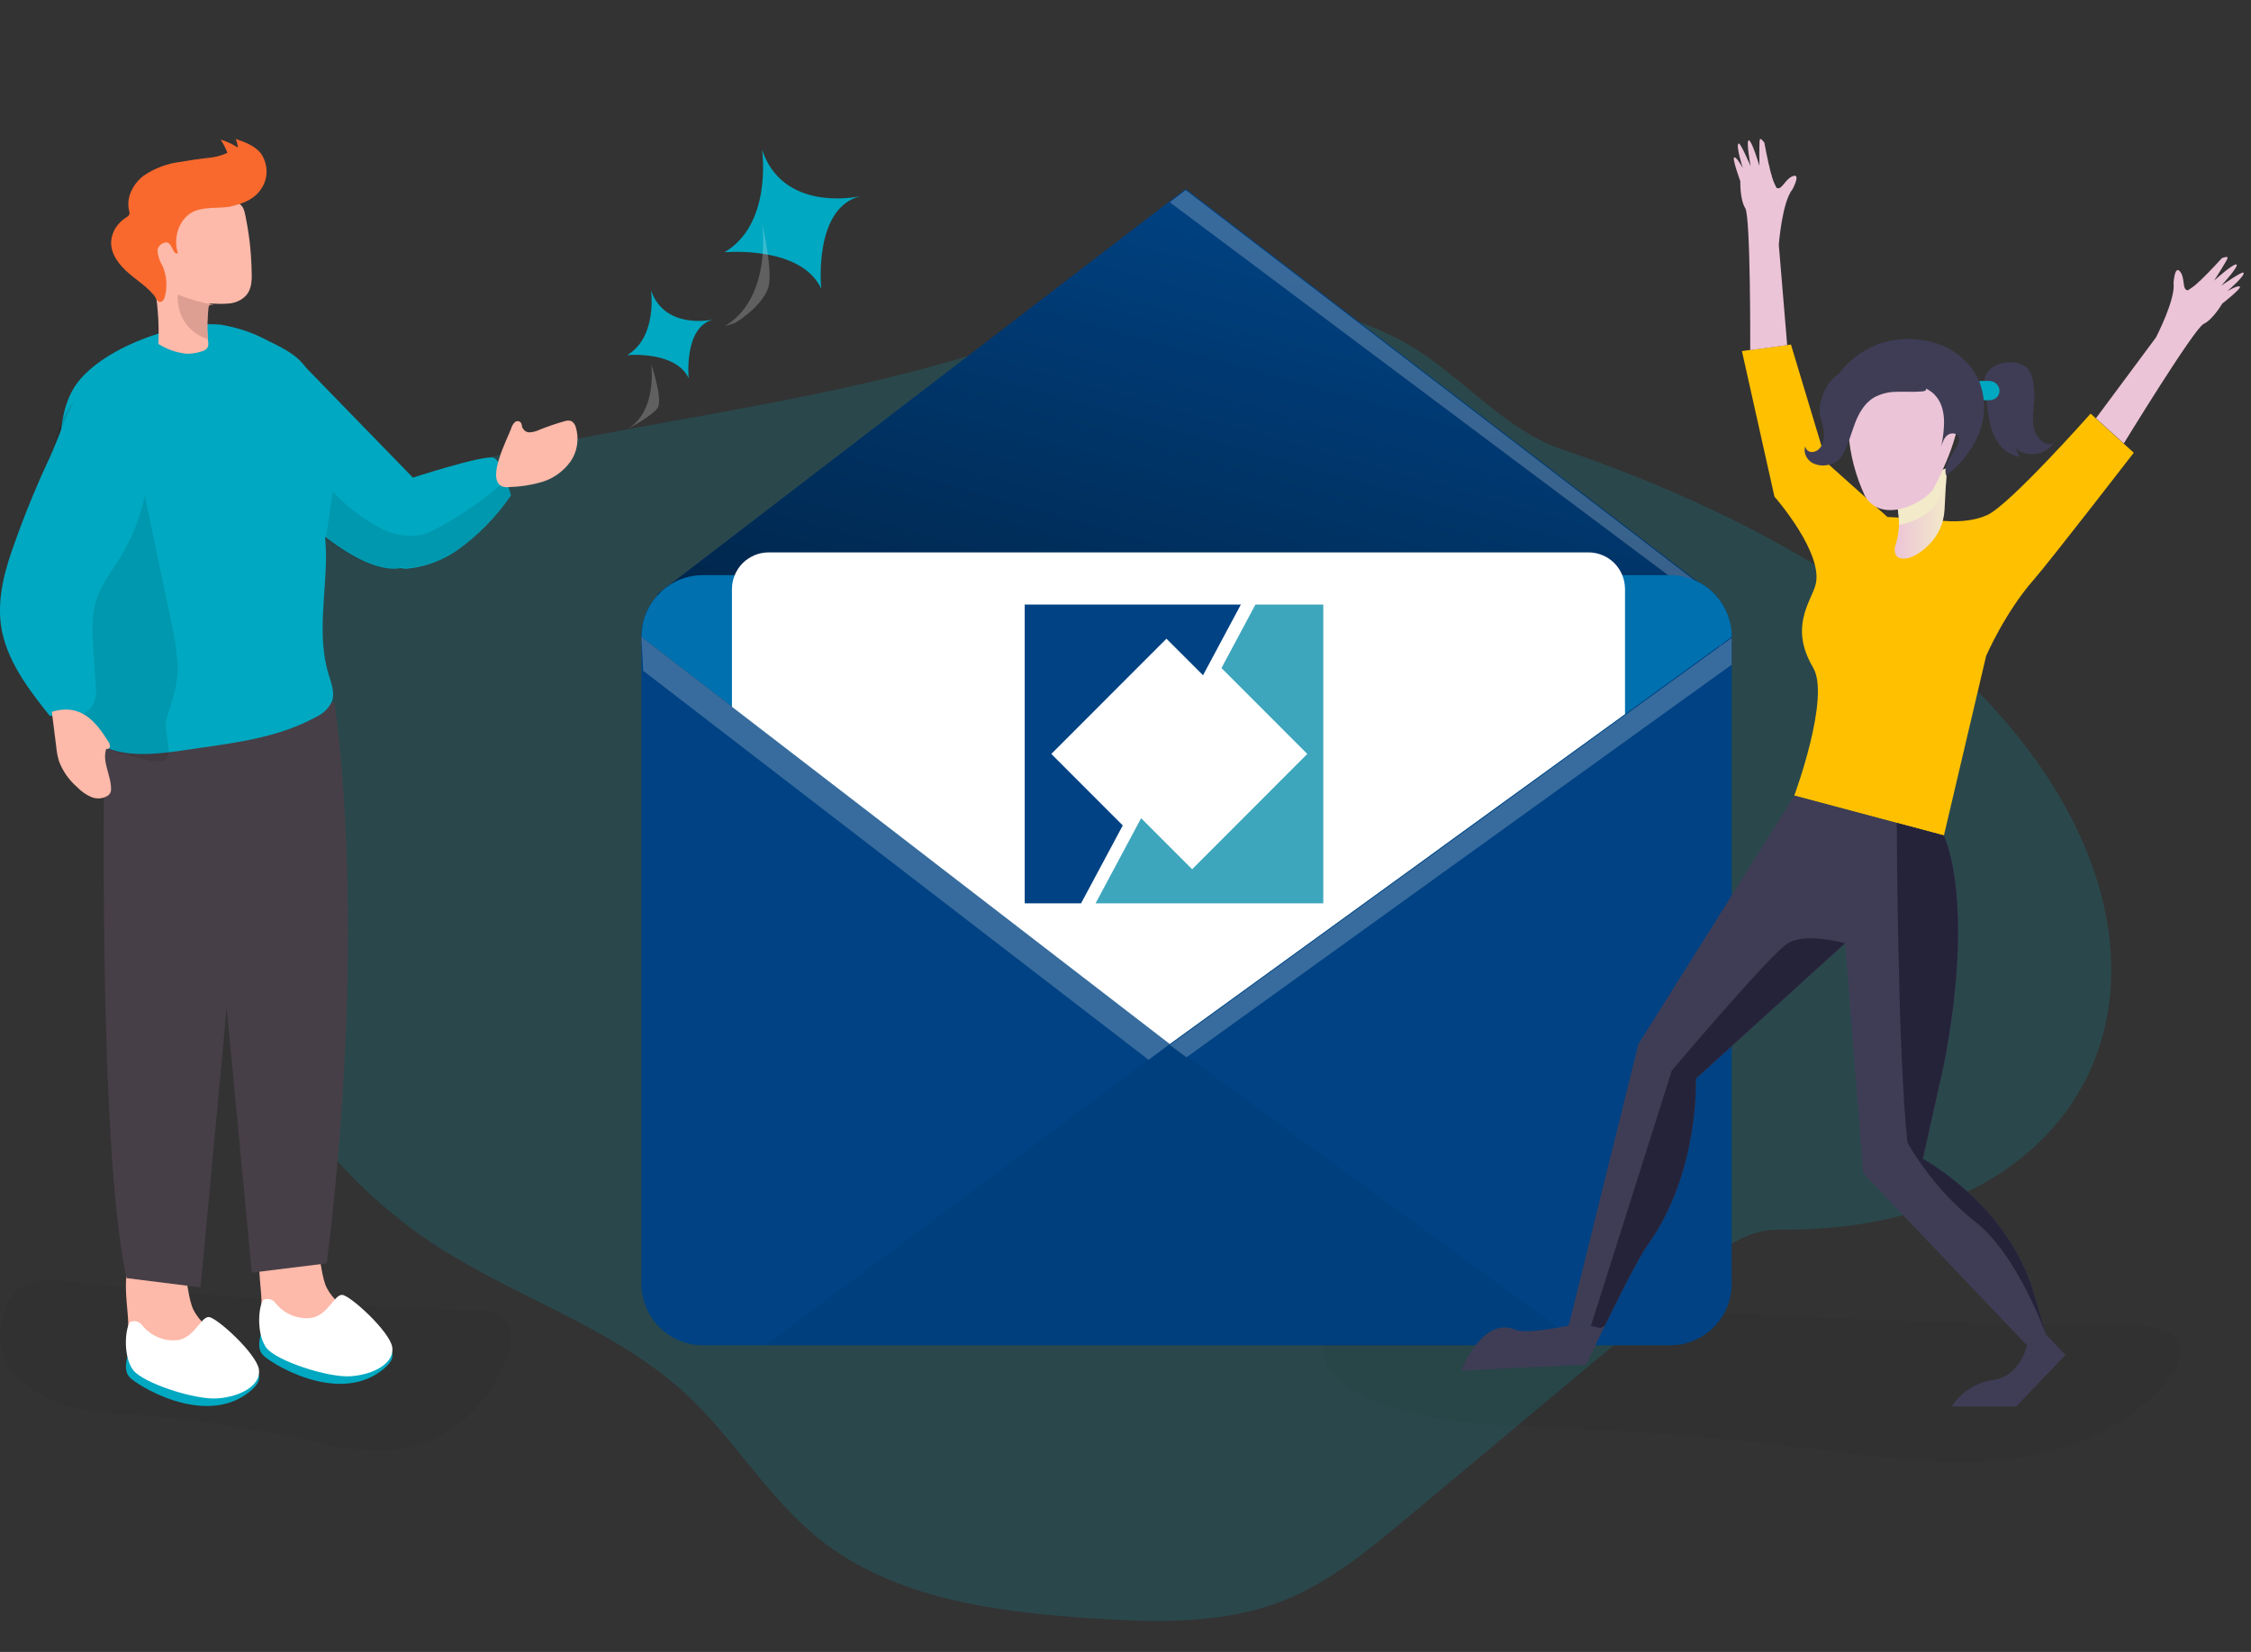 <svg xmlns="http://www.w3.org/2000/svg" width="421" height="309" viewBox="0 0 421 309" fill="none"><rect x="0" y="0" width="421" height="309" fill="#333333" stroke="none"/><g clip-path="url(#clip0)"><path opacity="0.18" d="M98.326 84.032C87.025 86.43 75.295 89.022 66.224 96.188C58.566 102.218 46.629 113.362 43.014 122.413C27.697 160.668 45.022 207.198 78.619 231.011C94.42 242.21 114.127 247.63 128.336 260.797C137.324 269.128 143.611 280.161 153.166 287.826C167.14 299.011 185.988 301.492 203.839 302.684C216.233 303.53 229.126 303.89 240.621 299.164C248.93 295.754 255.979 289.905 262.89 284.152L308.701 245.883C316.055 239.743 322.937 229.957 332.521 230.027C418.77 230.65 424.587 129.08 292.207 84.088C280.547 80.124 272.542 69.105 261.574 63.449C238.931 51.765 212.868 55.549 190.032 63.63C161.074 73.914 128.419 77.629 98.326 84.032Z" fill="#00A8C1"></path><path opacity="0.05" d="M398.939 247.879C402.554 247.935 407.193 248.836 407.761 252.412C408.065 254.269 406.999 256.071 405.85 257.582C398.648 266.993 386.725 271.747 374.953 273.036C363.182 274.311 351.327 272.523 339.57 271.082C322.591 268.989 305.544 267.589 288.427 266.91C276.254 266.425 263.457 266.106 252.974 259.91C251.035 258.76 249.11 257.332 248.182 255.267C246.327 251.164 249.262 246.174 253.292 244.178C257.322 242.182 262.059 242.377 266.546 242.626C310.668 244.968 354.748 247.879 398.939 247.879Z" fill="#000405"></path><path opacity="0.05" d="M90.266 245.024C92.426 245.079 95.196 246.008 95.528 249.681C95.708 251.594 95.071 253.451 94.393 254.99C90.1 264.664 82.981 269.557 75.96 270.874C68.939 272.191 61.862 270.347 54.855 268.864C44.731 266.702 34.553 265.274 24.346 264.567C17.089 264.068 9.459 263.75 3.199 257.374C2.036 256.196 0.9 254.726 0.346 252.606C-0.762 248.392 0.983 243.264 3.393 241.212C5.803 239.161 8.614 239.369 11.3 239.618C37.613 242.03 63.898 245.024 90.266 245.024Z" fill="#000405"></path><path d="M399.078 84.684C399.078 84.684 383.373 105.004 380.396 108.399C374.967 114.581 371.463 122.69 371.463 122.69L363.569 156.274L354.748 153.918L335.581 148.803C335.581 148.803 342.395 130.438 339.099 124.866C334.695 117.437 338.503 112.793 339.5 109.605C341.356 103.701 331.87 92.889 331.87 92.889L325.79 65.667L334.958 64.447L341.605 86.513L353.003 96.701L361.118 97.131C361.118 97.131 367.239 98.392 371.699 96.327C375.964 94.345 391.004 77.365 391.004 77.365L397.139 82.938L399.078 84.684Z" fill="#FFC000"></path><path d="M323.879 119.128V240.117C323.879 241.628 323.574 243.139 323.007 244.539C322.425 245.939 321.58 247.214 320.5 248.281C319.434 249.348 318.16 250.208 316.761 250.776C315.362 251.358 313.867 251.649 312.343 251.649H131.493C128.433 251.649 125.497 250.429 123.336 248.267C121.176 246.105 119.957 243.167 119.957 240.103V119.128C119.957 116.064 121.176 113.126 123.336 110.964C125.497 108.801 128.433 107.582 131.493 107.582H312.343C313.867 107.582 315.362 107.873 316.761 108.455C318.16 109.037 319.434 109.883 320.5 110.964C321.566 112.031 322.425 113.306 323.007 114.706C323.574 116.106 323.879 117.617 323.879 119.128Z" fill="#004283"></path><path d="M320.749 111.269H122.782L124.389 110.035C124.458 109.966 124.541 109.91 124.624 109.855L218.795 37.627L221.773 35.354L317.592 108.857L320.749 111.269Z" fill="#004283"></path><path d="M323.879 119.128L321.469 120.874L303.937 133.584L218.795 195.292L136.908 132.184L119.957 119.128L120.179 116.896C120.719 114.179 122.201 111.754 124.389 110.035L124.624 109.855L218.795 37.627L221.773 35.354L317.592 108.857C319.323 109.744 320.805 111.033 321.885 112.641C322.979 114.249 323.644 116.092 323.824 118.033C323.851 118.393 323.879 118.753 323.879 119.128Z" fill="url(#paint0_linear)"></path><path opacity="0.22" d="M323.824 118.227L323.547 119.003L321.469 121.082C322.924 118.559 318.811 112.724 318.811 112.724L317.163 111.49L312.232 107.776L218.781 37.835L221.759 35.562L317.578 109.051C319.309 109.938 320.777 111.241 321.871 112.835C322.965 114.443 323.63 116.286 323.824 118.227Z" fill="white"></path><path d="M323.879 119.128L321.469 120.874L303.937 133.584L218.795 195.292L136.908 132.184L119.957 119.128L120.179 116.882C120.594 114.775 121.591 112.835 123.046 111.269C123.461 110.825 123.904 110.409 124.389 110.035C124.458 109.966 124.541 109.91 124.624 109.855C126.605 108.372 129.028 107.568 131.507 107.582H312.343C315.21 107.582 317.98 108.649 320.098 110.576C322.217 112.502 323.547 115.15 323.838 118.005C323.851 118.379 323.879 118.753 323.879 119.128Z" fill="#0070AF"></path><path opacity="0.61" d="M124.375 110.035C123.904 110.409 123.447 110.825 123.032 111.269H122.769L124.375 110.035Z" fill="url(#paint1_linear)"></path><path d="M303.923 110.187V133.584L272.501 156.343L265.299 161.583L218.782 195.292L175.034 161.583L168.262 156.357L136.894 132.212V110.187C136.894 109.287 137.074 108.399 137.421 107.568C137.767 106.736 138.265 105.974 138.902 105.336C139.539 104.699 140.301 104.2 141.132 103.853C141.963 103.507 142.849 103.326 143.749 103.326H297.082C298.896 103.326 300.641 104.047 301.929 105.336C303.203 106.625 303.923 108.372 303.923 110.187Z" fill="white"></path><path d="M272.501 156.357L265.299 161.583H175.034L168.262 156.357H272.501Z" fill="url(#paint2_linear)"></path><path opacity="0.05" d="M218.781 195.278L143.209 251.663H295.919L218.781 195.278Z" fill="#000405"></path><path d="M153.596 54.01C149.787 45.846 135.496 47.191 135.496 47.191C144.317 41.979 142.628 28.77 142.517 27.98C146.367 39.498 159.689 36.962 160.88 36.712C152.045 38.888 153.596 54.01 153.596 54.01Z" fill="#00A8C1"></path><path d="M128.807 70.768C126.383 65.57 117.298 66.429 117.298 66.429C123.059 63.006 121.744 54.204 121.744 54.204V54.26C124.209 61.55 132.657 59.929 133.404 59.776C127.823 61.148 128.807 70.768 128.807 70.768Z" fill="#00A8C1"></path><path d="M372.239 69.035C373.361 68.134 374.773 67.691 376.213 67.788C377.266 67.746 378.291 68.107 379.094 68.786C379.703 69.479 380.105 70.338 380.216 71.267C380.437 72.403 380.534 73.568 380.465 74.732C380.368 76.867 379.814 79.126 380.728 81.052C380.95 81.51 381.24 81.926 381.601 82.286C382.016 82.757 382.598 83.034 383.221 83.09C383.526 83.104 383.83 83.007 384.079 82.813C384.329 82.619 384.495 82.355 384.55 82.05C384.287 82.646 383.899 83.173 383.429 83.617C382.958 84.06 382.404 84.407 381.794 84.642C381.185 84.878 380.548 84.975 379.897 84.961C379.246 84.933 378.609 84.795 378.014 84.518C377.626 84.337 377.266 84.116 376.934 83.852L377.737 85.488C377.072 85.322 376.421 85.072 375.812 84.753C373.845 83.686 372.737 81.496 372.211 79.306C371.74 77.282 371.657 75.203 371.214 73.166C370.909 71.6 370.992 70.158 372.239 69.035Z" fill="#3F3D56"></path><path d="M371.643 71.253C372.045 71.239 372.446 71.294 372.82 71.433C373.139 71.558 373.402 71.78 373.61 72.057C373.818 72.334 373.928 72.653 373.956 72.999C373.97 73.346 373.887 73.679 373.721 73.97C373.554 74.261 373.291 74.496 372.987 74.649C372.585 74.815 372.156 74.884 371.74 74.871C371.352 74.871 370.951 74.871 370.563 74.829C370.438 74.843 370.314 74.801 370.217 74.732C370.12 74.663 370.051 74.552 370.023 74.441C369.774 73.942 369.58 73.401 369.455 72.847C369.137 71.142 370.3 71.239 371.643 71.253Z" fill="#00A8C1"></path><path d="M364.096 87.567C364.096 87.567 364.026 88.911 363.93 90.658C363.846 92.127 363.749 93.915 363.68 95.384C363.542 97.879 362.475 100.236 360.675 101.982C359.623 103.049 357.13 105.059 355.219 104.352C354.291 104.006 354.263 102.841 354.457 102.134C354.886 100.859 355.122 99.515 355.163 98.17C355.191 97.075 355.094 95.994 354.873 94.913C353.668 91.919 364.096 87.567 364.096 87.567Z" fill="url(#paint3_linear)"></path><path d="M364.096 87.567C364.096 87.567 364.026 88.911 363.93 90.658C363.196 92.293 362.517 93.624 362.129 94.289C361.368 95.634 358.265 97.741 355.163 98.17C355.191 97.075 355.094 95.994 354.873 94.913C353.668 91.919 364.096 87.567 364.096 87.567Z" fill="url(#paint4_linear)"></path><path d="M355.011 69.784C352.366 69.95 349.901 71.142 348.142 73.124C346.383 75.106 345.497 77.698 345.649 80.346C345.649 80.581 345.691 80.803 345.719 81.052C346.023 85.114 347.076 89.078 348.793 92.765C352.047 98.337 360.273 93.749 361.575 91.462C362.877 89.175 367.876 78.821 365.785 75.896C364.345 73.914 360.343 69.562 355.011 69.784Z" fill="url(#paint5_linear)"></path><path d="M352.089 64.115C355.579 63.089 359.304 63.2 362.739 64.42C366.118 65.695 369.026 68.342 370.314 71.71C371.422 74.843 371.311 78.266 370.023 81.316C368.721 84.351 366.63 86.971 363.985 88.939C363.306 86.846 365.398 84.989 366.215 82.951C366.409 82.577 366.45 82.134 366.325 81.732C366.035 80.969 364.899 80.886 364.248 81.385C363.597 81.884 363.32 82.702 363.085 83.478C363.708 80.151 364.179 76.257 361.825 73.831C360.426 72.39 358.335 71.849 356.327 71.835C354.485 71.835 352.657 72.195 350.967 72.93C349.278 73.651 347.754 74.718 346.494 76.063C345.76 76.853 344.708 77.837 343.766 77.282C343.475 77.088 343.24 76.797 343.101 76.478C340.345 71.031 347.63 65.348 352.089 64.115Z" fill="#3F3D56"></path><path d="M356.576 70.255C354.249 69.229 351.826 68.398 349.305 68.398C346.785 68.398 344.167 69.257 342.506 71.142C341.633 72.195 340.996 73.429 340.65 74.746C340.373 75.578 340.262 76.451 340.331 77.324C340.428 77.962 340.581 78.571 340.788 79.181C341.232 80.692 341.412 82.439 340.456 83.7C340.276 83.949 340.054 84.157 339.777 84.31C339.5 84.462 339.21 84.545 338.905 84.559C338.6 84.559 338.296 84.462 338.06 84.254C337.825 84.06 337.672 83.783 337.631 83.478C337.229 84.629 337.894 85.987 338.96 86.597C339.5 86.874 340.11 87.04 340.719 87.068C341.328 87.096 341.952 86.999 342.519 86.777C343.004 86.624 343.447 86.375 343.835 86.056C344.223 85.682 344.528 85.252 344.763 84.781C345.732 83.021 346.217 81.066 346.937 79.167C347.657 77.269 348.71 75.453 350.427 74.385C351.784 73.637 353.308 73.263 354.859 73.29C356.396 73.235 357.947 73.36 359.47 73.221C361.007 73.082 359.886 72.168 359.235 71.697C358.39 71.114 357.504 70.643 356.576 70.255Z" fill="#3F3D56"></path><path d="M418.909 53.608C419.31 53.913 415.613 56.796 415.613 56.796C415.613 56.796 413.882 59.776 412.137 60.594C410.378 61.426 397.208 82.951 397.208 82.951L392.001 78.239L403.218 63.131C403.218 63.131 406.93 56.006 406.514 52.915C406.514 52.915 406.736 49.256 407.858 50.961C408.647 52.167 408.135 54.08 409.076 54.288C409.187 54.301 409.284 54.274 409.367 54.218C410.143 53.747 410.849 53.179 411.472 52.527C413.328 50.753 415.544 48.3 415.544 48.3C415.544 48.3 416.762 47.787 416.61 48.3C416.458 48.813 414.228 52.292 414.103 52.486C414.311 52.292 417.732 49.228 418.286 49.478C418.826 49.714 415.627 53.234 415.447 53.442C415.641 53.303 419.297 50.753 419.574 50.989C420.086 51.418 416.79 54.288 416.513 54.509C416.721 54.371 418.535 53.317 418.909 53.608Z" fill="url(#paint6_linear)"></path><path d="M414.99 55.812C414.713 55.909 414.422 55.923 414.131 55.882C413.203 55.812 412.262 55.798 411.32 55.84C410.697 55.868 409.381 56.297 409.353 55.327C409.353 55.064 409.423 54.814 409.409 54.551C409.395 54.44 409.381 54.329 409.367 54.218C410.143 53.747 410.849 53.179 411.472 52.527C411.763 52.624 412.026 52.763 412.275 52.929L414.103 54.107C414.436 54.315 414.754 54.537 415.059 54.773C415.197 54.856 415.308 54.981 415.377 55.133C415.405 55.272 415.391 55.424 415.308 55.549C415.239 55.674 415.128 55.771 414.99 55.812Z" fill="url(#paint7_linear)"></path><path d="M324.364 29.435C323.865 29.491 325.486 33.885 325.486 33.885C325.486 33.885 325.389 37.322 326.413 38.944C327.438 40.566 327.341 65.487 327.341 65.487L334.252 64.558L332.687 45.791C332.687 45.791 333.282 37.779 335.263 35.382C335.263 35.382 336.994 32.152 335.152 33.011C333.836 33.621 333.269 35.506 332.368 35.188C332.271 35.146 332.202 35.063 332.147 34.98C331.731 34.176 331.413 33.316 331.219 32.429C330.568 29.948 329.986 26.691 329.986 26.691C329.986 26.691 329.239 25.624 329.128 26.137C329.003 26.649 329.045 30.78 329.059 31.015C328.975 30.752 327.66 26.331 327.092 26.247C326.51 26.164 327.369 30.849 327.424 31.113C327.327 30.891 325.569 26.802 325.209 26.843C324.544 26.94 325.859 31.126 325.956 31.445C325.818 31.237 324.849 29.38 324.364 29.435Z" fill="url(#paint8_linear)"></path><path d="M326.51 33.372C326.704 33.594 326.94 33.774 327.217 33.885C328.048 34.314 328.851 34.8 329.626 35.34C330.153 35.7 331.025 36.768 331.565 35.936C331.717 35.728 331.787 35.465 331.925 35.257C331.994 35.16 332.064 35.077 332.147 34.993C331.731 34.19 331.413 33.33 331.219 32.443C330.928 32.374 330.623 32.346 330.333 32.374L328.158 32.415C327.771 32.402 327.383 32.429 326.995 32.471C326.829 32.471 326.663 32.513 326.538 32.609C326.441 32.72 326.386 32.859 326.386 32.998C326.372 33.122 326.413 33.261 326.51 33.372Z" fill="url(#paint9_linear)"></path><path d="M299.893 248.503C298.038 252.301 296.68 255.239 296.68 255.239L273.318 256.348C273.318 256.348 277.195 246.105 283.483 248.752C285.615 249.639 293.329 247.962 293.329 247.962L293.564 247.186L299.893 248.503Z" fill="#3F3D56"></path><path d="M382.681 249.653L379.108 251.663L348.474 219.451L345.095 176.441L317.163 201.793C317.163 201.793 317.91 219.243 308.147 232.896C306.402 235.349 302.843 242.46 300.143 248.004C300.059 248.17 299.976 248.35 299.893 248.531L299.367 248.42L297.539 248.046L293.578 247.228L306.416 195.32L335.581 148.859L354.748 153.973L363.569 156.33C363.569 156.33 369.524 168.264 363.569 199.131L359.623 216.804C359.623 216.804 375.521 225.286 380.423 242.072L382.639 249.667L382.681 249.653Z" fill="#3F3D56"></path><path d="M382.681 249.653L386.309 253.451L377.086 263.07H365.024C365.024 263.07 367.599 258.815 372.737 258.15C377.875 257.471 379.108 251.649 379.108 251.649L382.681 249.653Z" fill="#3F3D56"></path><path opacity="0.22" d="M137.545 60.372L135.509 61.038C144.331 55.826 142.641 42.617 142.531 41.827C142.669 42.45 144.719 51.183 143.611 54.038C142.198 57.628 137.545 60.372 137.545 60.372Z" fill="white"></path><path opacity="0.22" d="M122.976 76.34C121.896 77.837 117.617 80.124 117.326 80.276C123.087 76.853 121.771 68.051 121.771 68.051V68.107C122.007 68.703 124.015 74.884 122.976 76.34Z" fill="white"></path><path opacity="0.22" d="M120.303 125.476L214.821 198.244L218.795 195.278L119.957 119.128L120.303 125.476Z" fill="white"></path><path opacity="0.22" d="M221.911 197.773L323.865 124.339V119.336L218.781 195.486L221.911 197.773Z" fill="white"></path><path d="M399.078 84.684C399.078 84.684 383.373 105.004 380.396 108.4C374.967 114.581 371.463 122.69 371.463 122.69L363.57 156.274L354.748 153.918C354.748 153.918 362.974 123.12 366.284 116.577C369.594 110.035 397.166 82.938 397.166 82.938L399.078 84.684Z" fill="url(#paint10_linear)"></path><path d="M382.653 249.639C382.487 249.182 377.252 234.615 369.386 228.502C361.395 222.292 356.756 213.74 356.756 213.74C354.9 197.302 354.748 153.932 354.748 153.932L363.57 156.288C363.57 156.288 369.524 168.222 363.57 199.09L359.623 216.762C359.623 216.762 375.521 225.259 380.423 242.044L382.653 249.639Z" fill="#25233A"></path><path d="M317.163 201.765C317.163 201.765 317.91 219.215 308.147 232.882C306.402 235.335 302.843 242.432 300.142 247.99L299.367 248.406L297.539 248.032L312.676 200.254C312.676 200.254 331.011 178.521 334.376 176.441C337.742 174.362 345.081 176.441 345.081 176.441L317.163 201.765Z" fill="#25233A"></path><path d="M48.9 243.014C48.831 245.024 49.218 247.02 50.049 248.849C51.074 250.568 52.625 251.94 54.495 252.8C58.497 254.782 63.136 255.225 67.457 254.019C68.052 253.909 68.579 253.604 68.966 253.146C69.188 252.772 69.271 252.342 69.23 251.913C69.133 249.639 67.526 247.685 65.823 246.077C64.119 244.483 62.208 242.986 61.142 240.949C59.148 237.137 60.63 226.88 53.054 228.516C46.739 229.874 48.733 238.731 48.9 243.014Z" fill="#FDB9A9"></path><path d="M48.858 249.432C48.858 249.432 47.861 251.926 49.094 253.382C50.312 254.837 62.901 262.793 71.335 256.403C79.755 250.014 59.868 249.154 59.868 249.154L48.858 249.432Z" fill="#00A8C1"></path><path d="M49.218 243.153C49.62 242.959 50.077 242.917 50.506 243.028C50.935 243.139 51.309 243.416 51.572 243.804C52.431 244.844 53.511 245.634 54.73 246.091C55.949 246.562 57.264 246.687 58.538 246.465C61.405 245.731 62.541 242.224 63.953 242.21C65.38 242.182 72.941 249.071 73.37 252.023C73.786 254.976 69.936 257.11 65.657 257.429C61.377 257.762 51.697 254.546 49.855 252.162C48.013 249.778 48.235 244.677 49.218 243.153Z" fill="white"></path><path d="M23.972 247.158C23.903 249.168 24.291 251.164 25.122 253.008C26.16 254.726 27.711 256.099 29.567 256.958C33.569 258.94 38.209 259.383 42.543 258.178C43.139 258.067 43.679 257.762 44.053 257.304C44.274 256.93 44.357 256.5 44.316 256.071C44.233 253.784 42.626 251.829 40.909 250.235C39.206 248.628 37.281 247.145 36.228 245.093C34.234 241.281 35.716 231.011 28.14 232.688C21.812 233.977 23.806 242.834 23.972 247.158Z" fill="#FDB9A9"></path><path d="M23.93 253.576C23.93 253.576 22.933 256.071 24.166 257.54C25.385 258.995 37.973 266.938 46.407 260.548C54.827 254.158 34.94 253.299 34.94 253.299L23.93 253.576Z" fill="#00A8C1"></path><path d="M24.291 247.311C24.692 247.117 25.149 247.061 25.565 247.186C25.994 247.297 26.368 247.574 26.631 247.948C27.49 248.988 28.57 249.778 29.788 250.235C31.007 250.707 32.323 250.831 33.597 250.61C36.464 249.889 37.599 246.382 39.012 246.355C40.438 246.327 47.999 253.202 48.429 256.168C48.844 259.134 44.994 261.255 40.715 261.574C36.436 261.906 26.756 258.69 24.914 256.293C23.086 253.922 23.307 248.863 24.291 247.311Z" fill="white"></path><path d="M19.541 139.184C19.541 139.184 18.197 214.059 23.667 239.078L37.502 240.81L47.086 138.255L19.541 139.184Z" fill="#473F47"></path><path d="M62.527 131.325C62.527 131.325 69.119 171.604 61.114 236.319L47.099 238.052L37.391 135.788L62.527 131.325Z" fill="#473F47"></path><path d="M78.91 100.125C78.757 102.869 77.913 105.267 75.614 106.071C75.42 106.14 75.226 106.196 75.018 106.237C70.794 107.11 65.255 103.77 61.391 100.859C59.785 99.653 58.248 98.35 56.78 96.965L55.395 66.887L77.317 89.438C77.317 89.424 79.201 95.301 78.91 100.125Z" fill="#00A8C1"></path><path d="M60.81 99.834C60.81 101.178 60.976 102.55 60.976 103.895C60.976 111.31 59.258 118.961 61.474 126.224C61.973 127.846 62.665 129.579 62.097 131.186C61.461 132.531 60.353 133.584 58.981 134.18C52.431 137.756 44.856 138.851 37.461 139.891C31.893 140.667 24.014 142.303 18.862 139.323C16.674 138.061 15.926 135.691 15.233 133.321C13.018 125.781 12.381 117.7 11.785 109.91C11.702 108.885 11.633 107.859 11.578 106.819C11.148 99.723 10.996 92.626 11.134 85.516C11.245 80.359 11.647 74.801 15.026 70.906C19.527 65.722 28.196 62.34 34.788 61.093C36.921 60.65 39.123 60.539 41.283 60.733C44.357 61.232 47.335 62.23 50.077 63.713C53.345 65.321 56.267 66.693 57.874 69.922C59.632 73.651 60.865 77.601 61.516 81.676C62.125 85.488 62.194 89.383 61.737 93.222C61.544 95.121 61.045 96.978 60.865 98.836C60.879 99.154 60.823 99.501 60.81 99.834Z" fill="#00A8C1"></path><path opacity="0.1" d="M30.509 142.289C28.362 142.926 23.432 140.958 21.798 140.667C20.856 140.501 19.901 140.016 18.959 139.766C14.084 138.546 13.502 124.769 13.018 121.068C11.758 111.255 9.805 101.095 9.694 91.296C9.694 87.498 9.749 83.644 10.996 80.068C12.242 76.492 14.777 73.18 18.308 71.904C24.554 69.645 26.41 89.438 27.254 93.555L31.935 115.954C32.586 118.712 33.015 121.512 33.209 124.325C33.375 128.248 32.129 130.978 31.132 134.527C30.564 136.481 32.074 140.224 31.353 141.651C31.256 141.804 31.132 141.942 30.993 142.053C30.855 142.164 30.689 142.247 30.509 142.289Z" fill="#020202"></path><path d="M46.005 55.285C45.216 56.117 44.136 56.63 42.972 56.755C42.003 56.852 41.02 56.866 40.05 56.796H39.51C39.372 56.769 39.233 56.796 39.109 56.866C39.053 56.921 39.012 56.99 38.984 57.06C38.956 57.129 38.943 57.212 38.943 57.281C38.721 59.153 38.693 61.038 38.832 62.923C38.832 63.269 38.887 63.588 38.929 63.934C38.998 64.295 38.97 64.655 38.832 65.002C38.555 65.39 38.125 65.653 37.655 65.75C36.796 66.028 35.91 66.166 35.01 66.18C33.084 66 31.243 65.362 29.622 64.337C29.761 61.121 29.581 57.905 29.096 54.717C28.473 50.601 27.365 46.498 27.822 42.367C27.919 40.732 28.528 39.166 29.581 37.89C31.104 36.227 33.597 35.687 35.91 35.687C38.984 35.631 42.003 36.435 44.62 37.987C45.576 38.625 45.701 39.429 45.922 40.468C46.255 42.09 46.518 43.74 46.712 45.375C46.919 47.219 47.044 49.131 47.072 51.016C47.127 52.513 47.03 54.191 46.005 55.285Z" fill="#FDB9A9"></path><path d="M43.042 38.653C40.867 39.013 38.486 38.653 36.394 39.484C33.541 40.663 32.309 44.405 33.264 47.371C32.434 47.662 32.309 46.165 31.644 45.555C30.966 44.945 29.567 45.763 29.456 46.803C29.525 47.856 29.858 48.868 30.412 49.769C31.201 51.612 31.34 53.664 30.799 55.604C30.661 56.048 30.329 56.561 29.844 56.477C29.359 56.394 29.082 55.59 28.805 55.244C28.362 54.717 27.877 54.218 27.351 53.761C26.34 52.874 25.232 52.097 24.207 51.224C22.38 49.686 20.676 47.593 20.787 45.181C20.856 44.211 21.175 43.268 21.742 42.464C22.213 41.771 22.823 41.175 23.529 40.718C23.82 40.538 24.152 40.33 24.221 39.997C24.235 39.803 24.207 39.609 24.152 39.429C23.529 36.989 24.872 34.384 26.866 32.859C28.958 31.445 31.34 30.558 33.832 30.267C35.425 29.976 37.045 29.754 38.652 29.56C39.995 29.477 41.297 29.158 42.529 28.604C42.211 27.717 41.782 26.885 41.255 26.109C42.405 26.455 43.485 26.954 44.496 27.606C44.44 27.051 44.302 26.497 44.066 25.984C45.811 26.58 47.667 27.259 48.817 28.715C49.44 29.657 49.828 30.78 49.855 31.93C49.883 33.095 49.564 34.231 48.941 35.201C47.695 37.184 45.728 37.974 43.582 38.5L43.042 38.653Z" fill="#F9692D"></path><path d="M40.161 57.046H39.593C39.455 57.018 39.303 57.046 39.178 57.115C39.123 57.171 39.067 57.24 39.039 57.323C39.012 57.392 38.998 57.475 38.998 57.559C38.776 59.499 38.735 61.467 38.873 63.422C38.873 63.422 33.043 61.994 33.237 55.105C35.453 55.978 37.765 56.644 40.12 57.06L40.161 57.046Z" fill="#DE9F93"></path><path d="M95.556 92.668C92.828 96.646 89.449 100.111 85.557 102.897C82.76 104.851 79.533 106.043 76.154 106.362C75.711 106.404 75.268 106.348 74.838 106.21C74.118 105.988 73.495 105.53 73.038 104.92C71.639 103.202 70.794 101.067 70.628 98.822C70.407 92.973 76.583 89.549 76.583 89.549C76.583 89.549 90.667 84.947 92.343 85.64C93.299 86.056 94.129 88.08 94.739 89.84C95.237 91.392 95.556 92.668 95.556 92.668Z" fill="#00A8C1"></path><path opacity="0.1" d="M95.556 92.529C92.869 96.507 89.532 99.958 85.696 102.744C82.94 104.699 79.755 105.891 76.431 106.209C76.002 106.251 75.558 106.196 75.143 106.057C74.949 106.126 74.755 106.182 74.547 106.223C70.338 107.097 64.798 103.756 60.934 100.845V100.748L62.25 91.975C64.77 94.691 67.72 96.951 70.947 98.683C73.246 99.972 75.863 100.471 78.439 100.111C79.131 100 79.81 99.792 80.447 99.487C85.599 96.895 90.418 93.624 94.753 89.729C95.237 91.24 95.556 92.529 95.556 92.529Z" fill="#020202"></path><path d="M2.853 101.234C0.997 106.279 -0.554 111.643 0.18 116.965C1.108 123.424 5.263 128.83 9.279 133.875C12.436 134.36 16.591 134.291 17.699 131.228C17.989 130.244 18.059 129.19 17.906 128.179L17.463 121.498C17.256 118.518 17.075 115.468 17.906 112.613C18.834 109.356 21.036 106.667 22.781 103.77C25.606 99.057 27.282 93.707 27.67 88.177C28.03 83.007 24.221 66.222 16.799 71.281C13.724 73.346 10.996 81.967 9.376 85.418C6.952 90.575 4.778 95.842 2.853 101.234Z" fill="#00A8C1"></path><path d="M20.274 138.74C20.468 138.99 20.565 139.295 20.565 139.614C20.565 139.919 20.164 140.21 19.873 140.071C19.042 142.483 20.773 145.005 20.773 147.542C20.787 147.764 20.759 147.999 20.676 148.207C20.552 148.484 20.344 148.72 20.081 148.886C19.624 149.15 19.111 149.316 18.571 149.344C18.031 149.372 17.505 149.275 17.02 149.067C16.051 148.637 15.192 148.027 14.472 147.279C12.921 145.934 11.744 144.271 11.037 142.4C10.774 141.526 10.608 140.639 10.525 139.752L9.694 133.141C14.998 131.519 17.837 134.804 20.274 138.74Z" fill="#FDB9A9"></path><path d="M95.584 80.193C95.708 79.736 95.944 79.32 96.276 78.987C96.442 78.835 96.664 78.752 96.872 78.779C97.093 78.793 97.287 78.904 97.439 79.084C97.55 79.334 97.633 79.611 97.661 79.888C97.786 80.193 97.98 80.443 98.229 80.623C98.478 80.803 98.783 80.886 99.087 80.872C99.683 80.831 100.278 80.678 100.832 80.415C102.425 79.763 104.045 79.223 105.679 78.765C106.067 78.641 106.469 78.641 106.856 78.765C107.05 78.876 107.23 79.043 107.369 79.223C107.507 79.417 107.618 79.639 107.674 79.874C108.02 80.969 108.103 82.134 107.923 83.27C107.743 84.407 107.313 85.474 106.663 86.389C105.333 88.191 103.505 89.494 101.469 90.117C99.434 90.727 97.342 91.046 95.237 91.101C94.697 91.198 94.157 91.115 93.672 90.866C91.083 89.216 94.933 82.023 95.584 80.193Z" fill="#FDB9A9"></path><path d="M191.652 113.084V168.971H202.191L209.988 154.403L196.624 141.027L218.158 119.474L225 126.307L232.076 113.084H191.652Z" fill="#004283"></path><path d="M234.804 113.084L228.448 124.963L244.499 141.027L222.964 162.595L213.422 153.045L204.905 168.971H247.49V113.084H234.804Z" fill="#3DA6BD"></path></g><defs><linearGradient id="paint0_linear" x1="243.745" y1="40.66" x2="187.531" y2="240.31" gradientUnits="userSpaceOnUse"><stop stop-opacity="0"></stop><stop offset="0.91" stop-opacity="0.8"></stop><stop offset="1"></stop></linearGradient><linearGradient id="paint1_linear" x1="122.844" y1="112.643" x2="124.624" y2="107.81" gradientUnits="userSpaceOnUse"><stop offset="0.36" stop-color="#00272E"></stop><stop offset="0.75" stop-color="#3F80A1" stop-opacity="0.25"></stop><stop offset="1" stop-color="#69B9EB" stop-opacity="0"></stop></linearGradient><linearGradient id="paint2_linear" x1="216.837" y1="495.458" x2="196.862" y2="2401.44" gradientUnits="userSpaceOnUse"><stop stop-opacity="0"></stop><stop offset="0.91" stop-opacity="0.8"></stop><stop offset="1"></stop></linearGradient><linearGradient id="paint3_linear" x1="354.35" y1="96.022" x2="364.094" y2="96.022" gradientUnits="userSpaceOnUse"><stop stop-color="#ECC4D7"></stop><stop offset="0.42" stop-color="#EFD4D1"></stop><stop offset="1" stop-color="#F2EAC9"></stop></linearGradient><linearGradient id="paint4_linear" x1="912.314" y1="5549.39" x2="860.237" y2="5036.14" gradientUnits="userSpaceOnUse"><stop stop-color="#ECC4D7"></stop><stop offset="0.42" stop-color="#EFD4D1"></stop><stop offset="1" stop-color="#F2EAC9"></stop></linearGradient><linearGradient id="paint5_linear" x1="14075" y1="82.594" x2="14994.7" y2="82.594" gradientUnits="userSpaceOnUse"><stop stop-color="#ECC4D7"></stop><stop offset="0.42" stop-color="#EFD4D1"></stop><stop offset="1" stop-color="#F2EAC9"></stop></linearGradient><linearGradient id="paint6_linear" x1="21512.9" y1="65.512" x2="23158" y2="65.512" gradientUnits="userSpaceOnUse"><stop stop-color="#ECC4D7"></stop><stop offset="0.42" stop-color="#EFD4D1"></stop><stop offset="1" stop-color="#F2EAC9"></stop></linearGradient><linearGradient id="paint7_linear" x1="308.468" y1="1473.05" x2="296.552" y2="1635.44" gradientUnits="userSpaceOnUse"><stop stop-color="#ECC4D7"></stop><stop offset="0.42" stop-color="#EFD4D1"></stop><stop offset="1" stop-color="#F2EAC9"></stop></linearGradient><linearGradient id="paint8_linear" x1="-5825.56" y1="-3795.04" x2="-6418.59" y2="-4164.51" gradientUnits="userSpaceOnUse"><stop stop-color="#ECC4D7"></stop><stop offset="0.42" stop-color="#EFD4D1"></stop><stop offset="1" stop-color="#F2EAC9"></stop></linearGradient><linearGradient id="paint9_linear" x1="1348.82" y1="-1326.62" x2="1459.16" y2="-1473.62" gradientUnits="userSpaceOnUse"><stop stop-color="#ECC4D7"></stop><stop offset="0.42" stop-color="#EFD4D1"></stop><stop offset="1" stop-color="#F2EAC9"></stop></linearGradient><linearGradient id="paint10_linear" x1="15249.4" y1="20044.5" x2="28652.6" y2="37970.2" gradientUnits="userSpaceOnUse"><stop stop-opacity="0"></stop><stop offset="0.91" stop-opacity="0.8"></stop><stop offset="1"></stop></linearGradient><clipPath id="clip0"><rect width="421" height="277.213" fill="white" transform="translate(0 25.984)"></rect></clipPath></defs></svg>